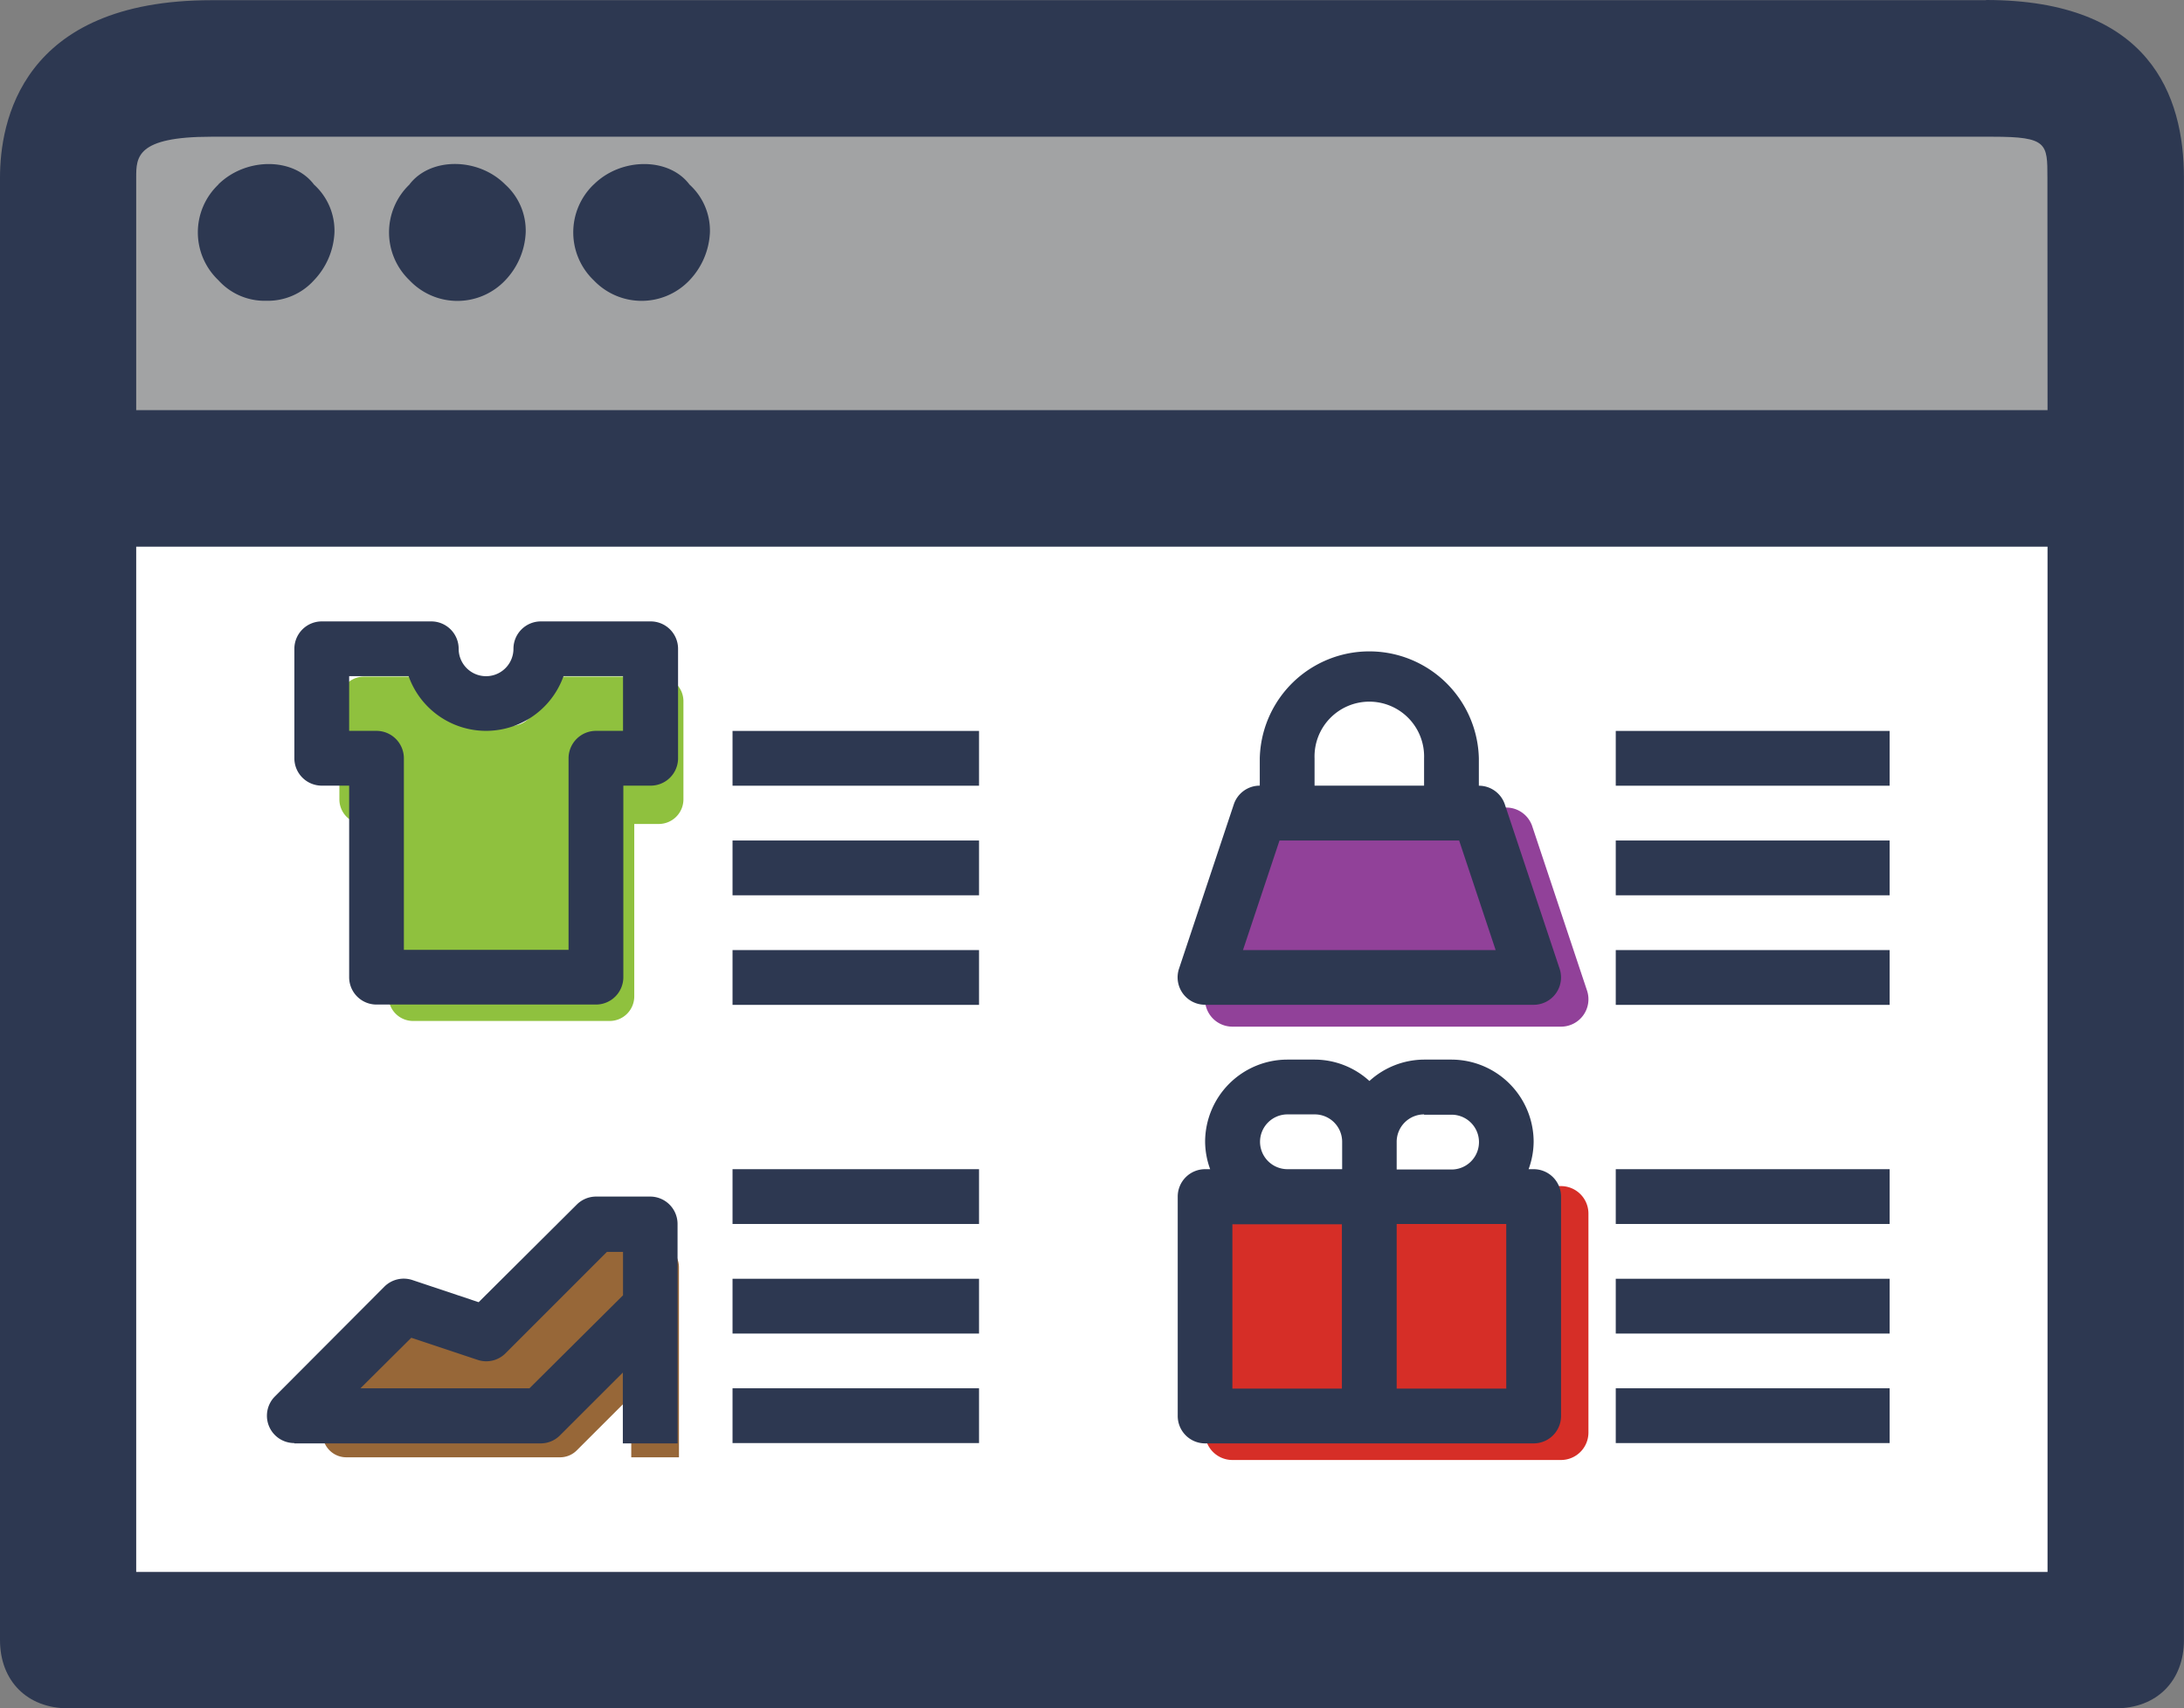 <svg id="Layer_1" data-name="Layer 1" xmlns="http://www.w3.org/2000/svg" width="342.03" height="267.53" viewBox="0 0 342.03 267.53"><rect x="0" y="0" width="342.03" height="267.53" fill="#808080" stroke="none"/><defs><style>.cls-1{fill:#fff;}.cls-2{fill:#a2a3a4;}.cls-3{fill:#d62e27;}.cls-4{fill:#976738;}.cls-5{fill:#914199;}.cls-6{fill:#8fc13e;}.cls-7{fill:#2d3851;}</style></defs><title>Vector Smart Object</title><rect class="cls-1" x="14.66" y="82.08" width="311.51" height="171.31"/><rect class="cls-2" x="14.66" y="11.84" width="311.51" height="60.64"/><path class="cls-3" d="M197.67,269.6h51.47a4.3,4.3,0,0,0,4.29-4.29V231a4.3,4.3,0,0,0-4.29-4.29h-.79c.48-1.35-50.37-1.35-49.89,0h-.79a4.29,4.29,0,0,0-4.29,4.29v34.31A4.29,4.29,0,0,0,197.67,269.6Z" transform="translate(-4.67 -40.97)"/><path class="cls-4" d="M58.92,269.18H92.37A3.69,3.69,0,0,0,95,268.09l8.53-8.52v9.61H111V239.45a3.71,3.71,0,0,0-3.72-3.72H99.81a3.71,3.71,0,0,0-2.63,1.09L83.94,250.06l-9-3a3.71,3.71,0,0,0-3.8.9L56.29,262.84a3.71,3.71,0,0,0,2.63,6.34Z" transform="translate(-4.67 -40.97)"/><path class="cls-5" d="M197.67,201.74h51.47a4.29,4.29,0,0,0,4.07-5.65l-8.58-25.73a4.29,4.29,0,0,0-4.07-2.93H206.25a4.28,4.28,0,0,0-4.07,2.93L193.6,196.1a4.29,4.29,0,0,0,4.07,5.64Z" transform="translate(-4.67 -40.97)"/><path class="cls-6" d="M61.67,170h3.84V197a3.85,3.85,0,0,0,3.85,3.85h30.78A3.85,3.85,0,0,0,104,197V170h3.85a3.86,3.86,0,0,0,3.85-3.85V150.78a3.85,3.85,0,0,0-3.85-3.85H92.45a3.85,3.85,0,0,0-3.85,3.85,3.85,3.85,0,0,1-7.7,0,3.84,3.84,0,0,0-3.84-3.85H61.67a3.85,3.85,0,0,0-3.85,3.85v15.39A3.85,3.85,0,0,0,61.67,170Z" transform="translate(-4.67 -40.97)"/><path class="cls-7" d="M315.71,41H37.8C7.88,41,4.67,60.23,4.67,68.79v229c0,6.43,4.28,10.7,10.69,10.7H336c6.41,0,10.69-4.27,10.69-10.7v-229c0-12.83-5.34-27.82-31-27.82Zm9.62,246.13H26V126.58H325.33Zm0-181.93H26V68.79c0-3.21,0-6.41,11.76-6.41h279c8.55,0,8.55,1.07,8.55,6.41Zm0,0" transform="translate(-4.67 -40.97)"/><path class="cls-7" d="M38.88,69.86a10.33,10.33,0,0,0,0,15,9.74,9.74,0,0,0,7.48,3.21,9.73,9.73,0,0,0,7.48-3.21,11.58,11.58,0,0,0,3.21-7.5,9.73,9.73,0,0,0-3.21-7.49c-3.21-4.28-10.68-4.28-15,0Zm0,0" transform="translate(-4.67 -40.97)"/><path class="cls-7" d="M68.8,69.86a10.38,10.38,0,0,0,0,15,10.32,10.32,0,0,0,15,0A11.58,11.58,0,0,0,87,77.35a9.73,9.73,0,0,0-3.21-7.49c-4.27-4.28-11.75-4.28-15,0Zm0,0" transform="translate(-4.67 -40.97)"/><path class="cls-7" d="M97.65,69.86a10.38,10.38,0,0,0,0,15,10.34,10.34,0,0,0,15,0,11.62,11.62,0,0,0,3.2-7.5,9.75,9.75,0,0,0-3.2-7.49c-3.21-4.28-10.7-4.28-15,0Zm0,0" transform="translate(-4.67 -40.97)"/><path class="cls-7" d="M193.38,267h51.47a4.29,4.29,0,0,0,4.29-4.29V228.35a4.29,4.29,0,0,0-4.29-4.29h-.79a12.75,12.75,0,0,0,.79-4.29A12.89,12.89,0,0,0,232,206.9h-4.29a12.8,12.8,0,0,0-8.58,3.35,12.75,12.75,0,0,0-8.57-3.35h-4.29a12.89,12.89,0,0,0-12.87,12.87,12.75,12.75,0,0,0,.79,4.29h-.79a4.29,4.29,0,0,0-4.29,4.29v34.31A4.29,4.29,0,0,0,193.38,267Zm4.29-34.31h17.15v25.73H197.67Zm42.89,25.73H223.4V232.64h17.16Zm-12.87-42.89H232a4.29,4.29,0,0,1,0,8.58H223.4v-4.29A4.3,4.3,0,0,1,227.69,215.48ZM202,219.77a4.3,4.3,0,0,1,4.29-4.29h4.29a4.29,4.29,0,0,1,4.28,4.29v4.29h-8.57A4.3,4.3,0,0,1,202,219.77Z" transform="translate(-4.67 -40.97)"/><rect class="cls-7" x="114.72" y="114.46" width="38.6" height="8.58"/><rect class="cls-7" x="114.72" y="131.62" width="38.6" height="8.58"/><rect class="cls-7" x="114.72" y="148.78" width="38.6" height="8.58"/><rect class="cls-7" x="114.72" y="183.09" width="38.6" height="8.58"/><rect class="cls-7" x="114.72" y="200.25" width="38.6" height="8.58"/><rect class="cls-7" x="114.72" y="217.4" width="38.6" height="8.58"/><path class="cls-7" d="M193.38,198.32h51.47a4.29,4.29,0,0,0,4.07-5.64l-8.58-25.74a4.29,4.29,0,0,0-4.07-2.93v-4.29a17.16,17.16,0,0,0-34.31,0V164a4.28,4.28,0,0,0-4.07,2.94l-8.58,25.73a4.29,4.29,0,0,0,4.07,5.64Zm17.16-38.6a8.58,8.58,0,1,1,17.15,0V164H210.54Zm-5.49,12.87h28.13l5.72,17.16H199.33Z" transform="translate(-4.67 -40.97)"/><rect class="cls-7" x="253.04" y="114.46" width="42.89" height="8.58"/><rect class="cls-7" x="253.04" y="131.62" width="42.89" height="8.58"/><rect class="cls-7" x="253.04" y="148.78" width="42.89" height="8.58"/><rect class="cls-7" x="253.04" y="183.09" width="42.89" height="8.58"/><rect class="cls-7" x="253.04" y="200.25" width="42.89" height="8.58"/><rect class="cls-7" x="253.04" y="217.4" width="42.89" height="8.58"/><path class="cls-7" d="M55.06,164h4.29v30a4.28,4.28,0,0,0,4.28,4.28H98a4.29,4.29,0,0,0,4.29-4.28V164h4.29a4.29,4.29,0,0,0,4.28-4.29V142.57a4.29,4.29,0,0,0-4.28-4.29H89.37a4.29,4.29,0,0,0-4.29,4.29,4.29,4.29,0,0,1-8.58,0,4.29,4.29,0,0,0-4.29-4.29H55.06a4.29,4.29,0,0,0-4.29,4.29v17.15A4.29,4.29,0,0,0,55.06,164Zm4.29-17.15h9.31a12.87,12.87,0,0,0,24.26,0h9.32v8.57H98a4.3,4.3,0,0,0-4.29,4.29v30H67.92v-30a4.3,4.3,0,0,0-4.29-4.29H59.35Z" transform="translate(-4.67 -40.97)"/><path class="cls-7" d="M50.77,267h38.6a4.25,4.25,0,0,0,3-1.26l9.84-9.83V267h8.57V232.64a4.29,4.29,0,0,0-4.28-4.29H98a4.28,4.28,0,0,0-3,1.25L79.63,244.89l-10.35-3.46a4.3,4.3,0,0,0-4.39,1L47.74,259.63a4.28,4.28,0,0,0,3,7.32Zm18.31-16.54,10.36,3.45a4.25,4.25,0,0,0,4.38-1l15.9-15.9h2.52v6.8L87.59,258.37H61.12Z" transform="translate(-4.67 -40.97)"/></svg>